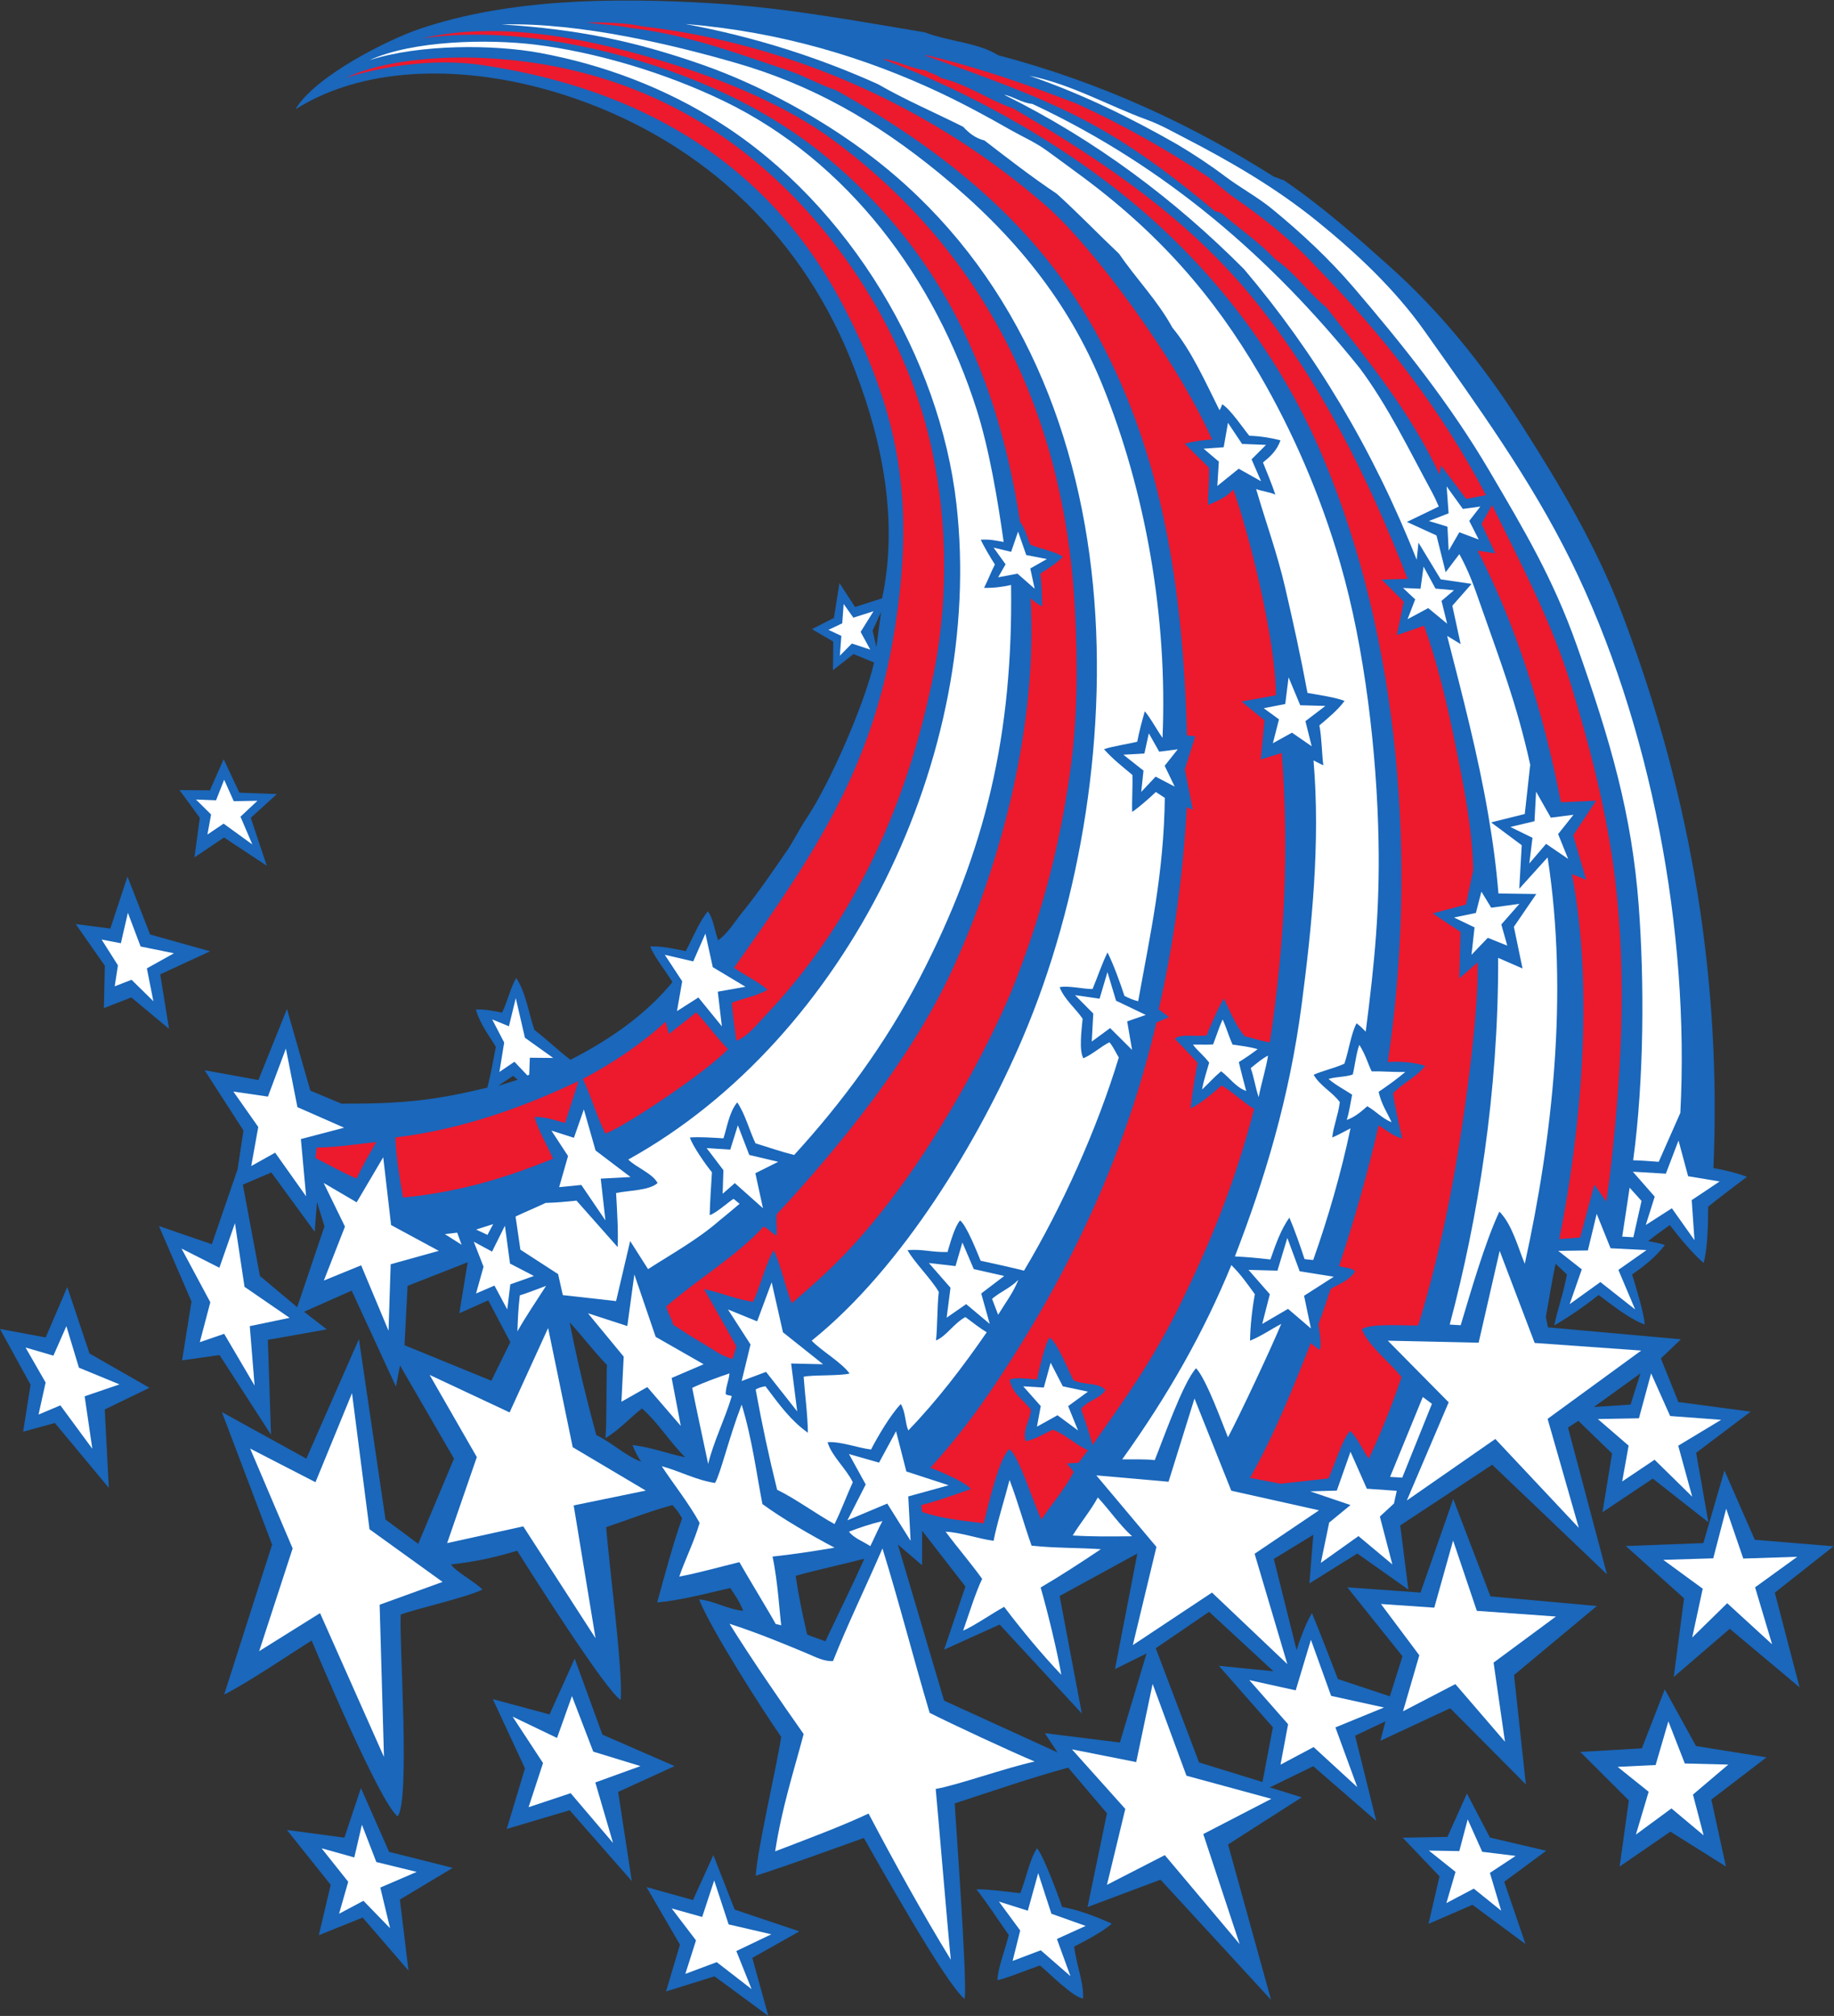 <?xml version="1.0" encoding="UTF-8" standalone="no"?>
<svg
   xmlns:dc="http://purl.org/dc/elements/1.1/"
   xmlns:cc="http://creativecommons.org/ns#"
   xmlns:rdf="http://www.w3.org/1999/02/22-rdf-syntax-ns#"
   xmlns:svg="http://www.w3.org/2000/svg"
   xmlns="http://www.w3.org/2000/svg"
   viewBox="0 0 770.96 847.413"
   height="847.413"
   width="770.96"
   xml:space="preserve"
   id="svg2"
   version="1.1"><rect x="0" y="0" width="770.96" height="847.413" fill="#333333" stroke="none"/><defs
     id="defs6" /><g
     transform="matrix(1.333,0,0,-1.333,0,847.413)"
     id="g10"><g
       transform="scale(0.1)"
       id="g12"><path
         id="path14"
         style="fill:#1a67bb;fill-opacity:1;fill-rule:evenodd;stroke:none"
         d="m 854.688,1832.81 -162.403,251.27 -118.039,-16.82 29.676,185.56 -102.656,238.02 166.785,-57.27 81.164,236.1 18.555,122.38 -122.481,190.15 169.606,-30.87 90.085,223.92 73.653,-257.29 98.277,-41.14 c 189.09,-0.85 294.91,10.12 459.88,50.78 9.39,33.81 19.07,86.98 26.9,128.25 -20.82,35.6 -49.34,70.22 -63.05,117.7 21.72,2.25 62.58,-5.25 82.79,-9.5 17.7,36.7 24.7,74.3 44.31,109.09 28.86,-40.41 41.62,-117.16 57.26,-163.3 35.98,-28.02 77.73,-66.96 113.89,-94.79 124.74,64.05 236.31,141.28 321.6,244.8 -13.2,24.48 -62.75,87.01 -69.6,112.79 38.5,0.77 66.88,-5.76 111.51,-14.83 19.89,36.11 43.81,95.65 69.91,125.55 16.81,-23.19 17.97,-47.14 32.18,-91.52 32.55,23.68 51.91,58.33 76.8,88.8 49.35,60.43 92.95,125.1 139.2,192 22.83,33.02 39.89,69.87 62.4,103.2 71.4,105.74 182.83,357.86 213.61,492.01 l -64.8,26.76 -64.81,-50.76 0.92,90.02 -67.19,39.33 69.22,35.45 17.45,109.79 49.21,-75.39 85.35,27.4 c 55.36,260.7 -7.1,529.56 -102.49,761.72 -164.41,400.11 -483.51,693.12 -903.93,826.92 -289.29,92.07 -612.84,98.36 -843.555,-46.41 60.438,103.17 289.665,219.32 394.215,254.37 274.28,91.95 597.66,99.77 928.8,79.2 231.77,-14.4 458.06,-57.47 662.41,-91.2 76.37,-29.66 167.04,-31.82 230.4,-72 330.99,-87.41 615.09,-221.69 871.19,-384 11.11,-1.69 17.69,-7.91 28.81,-9.61 122.05,-82.92 229.34,-178.15 335.99,-273.59 159.67,-142.88 295.29,-311.84 414.1,-497.9 121.26,-189.87 235.75,-381.6 317.07,-594.84 226.81,-594.75 313.18,-1180.11 288.56,-1749.52 24.56,-3.78 69.66,-13.88 105.64,-27.4 -21.25,-15.96 -107.54,-81.51 -122.17,-94.34 -0.37,-51.64 -1.23,-129.77 -14.4,-177.6 -33.86,29.89 -71.45,73.82 -106.71,119.67 -17.94,-12.46 -51.46,-36.8 -68.05,-50.62 18.08,-3.26 41.16,-7.41 52.56,-12.44 -29.68,-37.61 -60.62,-63.19 -103.4,-92.61 3.98,-12.45 40.29,-128.02 39.48,-157.97 -51.78,20.1 -99.91,59.93 -145.08,93.17 -42.33,-33.66 -91.59,-68.25 -139.84,-96 10.3,50.95 29.38,101.95 39.92,160.69 l -35.69,33.83 c -11.63,-52.09 -21.34,-119.2 -30.76,-167.33 l 6.58,-33.2 419.4,-37.74 -63.15,-60.31 55.21,-137.47 227.87,-30.35 -171.92,-129.81 38.64,-219.01 -175.42,137.64 -158.61,-106 30.32,185.2 -106.48,103.1 -32.5,-21.37 122.84,-462.68 -361.89,345.52 -290.06,-191.39 25.64,-202.34 -161,113.79 -151.09,-94.37 12.33,153.38 -124.49,-76.14 71.79,-287.38 c 11.1,36.39 32.29,91.57 48.54,116.41 19.87,-47.37 63.66,-160.32 81.7,-207.8 l 163.87,-54.44 39.82,126.21 -174,217.52 230.84,-16.56 103.19,295.19 117.38,-307.19 335.75,-30.32 -261.36,-217.74 37.29,-344.912 -238.66,240.188 -220.13,-102.649 16.02,61.399 -95.68,-45.371 66.63,-268.633 -198.74,172.422 -136.9,-66.789 100.65,-31.297 L 3872.7,540.645 4008.36,50.754 3659.77,429.629 3429.6,343.406 3490.89,639.055 3368.5,783.047 c -116.19,-31.699 -240.23,-74.484 -357.61,-112.805 2.54,-56.433 40.05,-555.945 31.17,-616.773 -61.42,48.426 -287.2,455.094 -317.85,507.722 -118.28,-42.336 -228.59,-82.675 -341.01,-119.148 5.75,88.16 65.28,339.324 80.28,437.906 -60,86.684 -220.66,337.561 -258.99,433.501 45.42,-3.46 87.71,-30.64 139.2,-36 -10.18,27.41 -25.62,49.57 -40.8,71.99 -77.11,-17.85 -160.05,-39.48 -230.4,-45.59 21.03,77.08 51.1,188.94 78.56,265.18 -11.06,19.35 -15.97,26.2 -30.56,42.02 -72.85,-19.96 -139.29,-46.32 -208.79,-69.6 6.61,-98.94 54.34,-460.44 45.6,-544.802 -46.8,28.312 -287.09,407.612 -326.41,470.402 -68.35,-20.6 -131.34,-34.99 -208.8,-43.2 17.44,-24.96 79.04,-56.77 99.02,-79.18 -46.6,-24.54 -223.27,-64.32 -257.42,-79.22 -5.36,-82.67 30.55,-585.438 -9.6,-636.009 -54.57,37.512 -263.488,535.449 -271.199,554.409 -61.036,-37.98 -204.598,-135.19 -276,-170.4 l 151.199,472.8 -158.379,418.01 266.383,-146.81 165.806,376.91 83.79,-568.91 103.2,-76.8 112.81,268.8 -170.18,293.88 -12.87,-66.72 -139.65,302.59 -150.113,-66.56 71.523,-55.61 -185.652,-32.98 9.93,-299.24 z m 763.392,1131.82 14.5,-12.34 -61.97,-19.58 47.47,31.92 z m 1160.56,1462.6 -15,-110.16 -11.93,51.7 26.93,58.46 z M 992.488,2472.7 l 7.203,93.55 23.559,-76.35 -85.961,-254.85 -117.598,98.4 -53.886,287.96 89.883,38.43 136.8,-187.14 z m 2851.252,-1368.62 170.35,-193.838 -32.72,-172.586 -200.08,61.746 -136.49,360.108 168.23,114.88 202.81,-187.43 -172.1,17.12 z m -1012.3,382.5 76.26,-65.13 0.33,108.54 136.46,-175.74 -67.19,-199.2 175.19,79.2 259.2,-280.805 -70.03,370.785 245.03,133.99 -70.46,-364.36 99.46,49.19 -84,-280.804 -236.83,29.442 40.03,-60.641 -357.59,163.203 -145.86,492.33 z m -110.95,-45.94 c 1.6,0 3.2,0 4.8,0 -39.42,-87.77 -81.74,-172.65 -122.4,-259.19 -18.64,7.76 -39.8,12.99 -57.6,21.6 -13.66,59.93 -26.91,120.29 -36,184.8 68.39,19.61 141.8,34.21 211.2,52.79 z m 2421.6,487.21 -115.76,-7.64 146.86,105.95 -31.1,-98.31 z m -3345.6,259.2 c 40.44,-43.57 76.32,-91.69 117.6,-134.41 -2.29,-35.78 -0.42,-196.57 -4.8,-230.39 40.98,23.71 76.39,62.8 115.2,93.6 53.62,-47.99 84.4,-102.13 136.05,-154.04 -59.78,12.51 -106.4,31.38 -165.83,38.5 6.59,-17.4 16.99,-38.85 27.38,-52.46 -47.32,16.77 -91.37,59.56 -141.6,84 -31.38,115.01 -60.04,232.75 -84,355.2 z m -321.6,189.6 -26.4,-160.8 91.2,40.8 69.6,-132 -59.79,-121.52 -273.81,111.92 9.6,187.2 189.6,74.4 v 0" /><path
         id="path16"
         style="fill:#ed192d;fill-opacity:1;fill-rule:evenodd;stroke:none"
         d="m 1849.29,6286.25 c 56.71,0.58 126.4,-0.7 175.2,-12 471.37,-54.78 922.11,-257.55 1277.47,-568.83 144.82,-126.84 410.01,-484.26 520.36,-734.16 -22.51,-0.95 -61.21,-6.01 -85.76,-13.42 24.19,-25.34 53.54,-52.39 75.93,-75.6 1.91,-43.31 -3.95,-88.45 -2.4,-117.6 36.67,16.06 55.45,23.85 79.42,48.69 49.78,-139.94 133.7,-472.88 134.18,-648.68 l -108.2,-19.65 72.21,-59.55 -11.88,-123.39 66.11,20.77 c 24.11,-308.77 8.8,-608.87 -37.44,-912.58 -28.79,4.01 -52.49,13.11 -79.2,19.19 -28.43,33.97 -44.48,74.94 -65.67,119.08 -14.67,-21.84 -49.57,-101.21 -54.33,-116.67 -38.72,-4.4 -81.97,6.42 -100.48,-10.71 17.49,-16.9 52.15,-53.29 71.69,-75.69 -9.51,-54.25 -17.36,-95.57 -21.61,-144 36.96,19.99 64.27,43.64 97.53,72.73 39.48,-23.72 63.65,-49.95 102.55,-74.26 -63.55,-244.22 -141.47,-427.41 -230.54,-610.68 -87.37,-179.77 -179.84,-308.45 -279.14,-448.6 -10.49,39.12 -22.89,76.31 -35.99,112.81 18.47,27.12 59.2,32 76.79,60 -20.31,25.36 -68.09,14.95 -100.8,31.2 -16.02,30.98 -49.52,115.71 -74.4,134.4 -14.22,-10.83 -36.09,-110.98 -40.8,-132 -32.1,2.64 -62.04,7.42 -86.4,0 8.35,-46.04 45.19,-63.61 67.2,-96 -2.96,-33.95 -26.16,-60.07 -16.8,-98.41 27.49,3.86 59.36,23.75 86.4,36.01 42.08,-16.33 70.07,-46.74 110.4,-64.8 l -29.46,-39.49 -37.15,-2.05 21.87,-26.77 c -29.84,-57.34 -67.24,-97.31 -101.66,-150.09 -20.03,35.81 -72.2,205.88 -101.88,221.78 -34.72,-32.27 -68.41,-189.04 -80.52,-233.78 -72.04,9.45 -133.73,14.8 -194.39,35.99 l -2.41,21.61 c 50.99,12.45 115.34,36.31 156.75,50.4 -18.43,23.18 -103.38,58.43 -127.95,67.2 77.49,85.61 142.7,170.74 206.4,266.4 131.08,196.84 242.64,397.79 332.58,608.47 72.21,169.12 130.5,344.54 173.82,529.12 l 39.71,17.22 -32.51,24.38 c 44.68,193.72 76.12,411.95 88.72,637.74 l 19.01,-8.83 -25.27,127.82 32.75,104.08 -26,3.05 c -13.21,471.01 -78.09,878.38 -276.61,1251.18 -170.72,320.6 -444.6,569.41 -830.19,783.36 -51.75,17.16 -98.55,44.92 -151.21,62.41 -152.34,50.59 -312.59,112.7 -499.2,134.39 -42.26,8.94 -91.76,10.65 -136.8,16.81 v 0" /><path
         id="path18"
         style="fill:#ffffff;fill-opacity:1;fill-rule:evenodd;stroke:none"
         d="m 3666.09,4030.25 c -18,25.29 -37.91,63.41 -55.95,83.77 -6.83,-24.35 -17.21,-60.5 -23.78,-95.77 -28.68,-7.32 -78.29,-14.33 -104.94,-23.67 29.32,-32.85 61.28,-57.18 89.64,-81.16 1.39,-37.99 -2.04,-84.33 -0.63,-116.62 19.34,12.95 53.12,42.24 74.61,62.83 l 28.25,-18.44 c -2.78,-237.46 -46.25,-431.64 -83.99,-641.34 -16.26,3.74 -29.94,10.06 -43.21,16.79 -14.37,43.24 -34.21,98.64 -53.45,137.01 -17.91,-36.13 -30.41,-75.3 -47.35,-115.41 -32.4,0.14 -75.93,11.55 -103.75,5.89 15.34,-39.08 50.64,-67 72.55,-99.48 -3.3,-36.73 -11.83,-99.96 2.41,-124.81 32.34,14.87 51.11,34.46 82.13,50.63 13.28,-15.87 19.98,-32.47 29.57,-48.09 -67.67,-223.63 -179.39,-472.63 -298.9,-672.13 -30.61,7.88 -108.62,25.4 -136.81,31.2 -10.67,25.53 -43.51,110.16 -64.79,127.2 -16.52,-19.01 -29.79,-66.09 -39.59,-99.72 -53.72,-0.89 -74.39,9.59 -126.02,6.12 17.63,-34.49 77.6,-94.37 98.4,-132 -5.35,-47.44 -3.95,-108.47 -8.72,-152.93 34.3,14.83 55.08,53.17 92.72,73.73 22.11,-16.29 43.3,-33.51 67.2,-48 -75.71,-109.88 -156.29,-214.91 -247.2,-309.6 -10.6,23.8 -8.14,57.71 -23.8,83.33 -32.8,-34.24 -73.29,-103.53 -93.8,-143.33 -42.23,5.04 -95.12,25.71 -137.01,23.13 11.78,-42.69 59.22,-84.08 79.41,-126.33 -19.78,-43.42 -36.54,-89.87 -57.59,-132 -55.32,30.28 -123.28,80.29 -180.97,108.2 -26.77,108.34 -47.31,204.3 -67.66,315.95 7.4,5.39 19.92,8.62 30.76,10.58 45.41,-60.21 78.71,-107.05 133.86,-146.73 -0.64,58.86 -9.34,119.36 -13.31,176.51 23.35,6.35 112.33,2.25 144.85,10.16 -24.06,34.34 -91.4,73.47 -119.54,103.72 143.67,115.44 276.47,274.58 390.85,446.36 110.87,166.49 204.71,344.72 273.87,506.72 184.04,431.09 275.32,975.53 217.5,1476.07 -59.64,516.43 -277.69,987.17 -694.05,1305.39 -152.8,116.79 -347.83,224.68 -536.17,290.26 -205.13,71.44 -384.83,110.62 -629.9,125.88 251.57,7.06 554.85,-68.24 737.9,-121.07 242.13,-69.89 441.64,-183.62 645.13,-350.41 234.26,-192.01 405.13,-403.02 511.86,-666.1 135.7,-334.46 205.94,-731.66 189.41,-1112.29 v 0" /><path
         id="path20"
         style="fill:#ed192d;fill-opacity:1;fill-rule:evenodd;stroke:none"
         d="m 2322.09,3075.05 c -6.28,44.84 -10.74,79.14 -14.4,120 36.87,14.33 77.76,20.71 112.8,40.79 -27.88,25.62 -71.72,45.09 -105.6,69.61 255.68,362.21 436.85,628.84 506.4,1065.6 62.67,393.62 20.64,667.51 -158.4,1015.2 -99.21,192.66 -229.08,345.96 -383.75,464.36 -211.96,162.25 -470.53,258.96 -760.64,301.61 -152.09,22.35 -320.68,-5.56 -427.89,-40.65 123.78,58.4 303.69,68.16 426.95,63 318.52,-13.3 595.77,-116.99 825.41,-294.76 277.6,-214.91 497.67,-547.75 583.67,-888.72 60.96,-241.71 66.51,-509.12 19.45,-749.64 -79.48,-406.21 -246.64,-787.21 -535.2,-1089.6 -26.57,-27.85 -51.59,-61.91 -88.8,-76.8 z m -540,-259.2 c -32.27,8.73 -60.59,19.46 -96,19.2 9.94,-41.53 36.4,-82.02 57.8,-131.8 -149.8,-60.62 -291.55,-104.4 -473,-122.61 -10.05,59.66 -22.38,129.5 -24,189.61 222.34,26.64 420.28,103.27 576.98,177.6 1.6,0 -38.58,-119.35 -41.78,-132 z m -595.2,-60 c -21.92,-37.29 -43.65,-74.76 -62.4,-115.21 -45.54,19.27 -86.48,43.14 -129.595,64.81 l 4.171,33.16 c 60.214,-0.33 139.794,12.41 187.824,17.24 z m 1008.65,409.21 c 37.23,-41.17 61.99,-76.17 100.15,-116.42 -55.67,-61.66 -312.7,-237.46 -386.4,-266.39 -29.24,58.46 -45.51,120.39 -71.35,172.35 98.07,52.34 182.29,108.7 260.95,180.45 4.16,-10.79 5.87,-25.98 11.56,-38.17 26.33,22.47 59.18,45.29 85.09,68.18 v 0" /><path
         id="path22"
         style="fill:#ffffff;fill-opacity:1;fill-rule:evenodd;stroke:none"
         d="m 3246.09,6118.25 c 132.84,-26.75 248.45,-94.19 372.01,-139.2 41.12,-14.99 76.8,-35.41 115.19,-55.21 151.74,-78.24 292.54,-160.89 420,-264 124.86,-100.99 246.55,-215.82 338.4,-345.59 172.29,-243.43 335.43,-469.25 461.09,-723.37 253.79,-513.25 376.36,-1172.11 346.26,-1743.15 l -68.15,-154.28 c -35.89,2.66 -58.62,4.33 -80.54,4.8 34.72,257.19 35.33,565.02 17.45,803.07 -21.56,287.32 -88.63,519.22 -195.42,820.73 -74.95,211.65 -165.92,363.48 -274.28,548.2 -124.17,211.56 -274.58,399.94 -429.6,580.8 -77.2,90.04 -165.22,172.2 -256.81,247.19 -46.42,38.02 -100.14,66.53 -148.8,103.21 -48.28,36.4 -98.98,69.71 -151.2,100.8 -144.74,82.46 -296.51,157.88 -465.6,216 v 0" /><path
         id="path24"
         style="fill:#ffffff;fill-opacity:1;fill-rule:evenodd;stroke:none"
         d="m 3872.49,5023.85 44.45,-66.59 75.55,-3.01 -45.6,-45.61 29.96,-69.1 -70.53,39.56 -67.43,-54.46 4.8,76.81 -48,40.8 63.33,4.56 13.47,77.04 v 0" /><path
         id="path26"
         style="fill:#ffffff;fill-opacity:1;fill-rule:evenodd;stroke:none"
         d="m 4562.06,4823.31 51.14,-71.01 55.22,7.54 -35.02,-45.28 29.88,-58.79 -61.19,22.91 -33.59,-58.04 -3.83,75.72 -58.58,17.88 62.17,24.21 -6.2,84.86 v 0" /><path
         id="path28"
         style="fill:#ed192d;fill-opacity:1;fill-rule:evenodd;stroke:none"
         d="m 4705.29,4764.64 c 89.79,-183.07 187.35,-366.12 249.47,-568.58 57.85,-188.54 113.11,-401.56 138.03,-606.99 38.91,-320.86 19.67,-637.32 -17.74,-954.35 l -9.78,-66.53 -37.39,53.44 -44.75,-166.88 -65.77,-4.91 c 66,328.99 111.21,778.45 39.94,1150.8 l 44.82,-17.86 -40.9,140.27 72.3,109.29 -110.93,-5.23 c -57.16,293.25 -143.75,562.28 -262.89,793.53 l 55.94,-8.51 -43.41,92.73 33.06,59.78 z m -19.2,31.21 -62.4,-12 -78.96,105.24 -5.03,-28.23 c -93.64,199.41 -225.7,359.98 -357.61,527.78 -57.33,46.67 -98.77,109.23 -160.8,151.2 -50.01,53.99 -112.51,95.49 -168,144.01 -5.69,3.9 -13.88,5.31 -21.6,7.2 -125.93,105.17 -259.7,207.98 -412.8,288 -153.41,80.18 -322.75,138.55 -496.8,201.59 -5.94,-0.3 -4.07,2.94 0,2.41 169.59,-40.01 324.04,-95.17 475.21,-153.6 144.32,-65.93 279.13,-142.44 405.59,-225.6 31.26,-20.55 58.09,-48.43 88.8,-69.6 91.63,-63.17 181.04,-133.94 256.81,-216.01 207.87,-212.12 393.41,-446.56 537.59,-722.39 v 0" /><path
         id="path30"
         style="fill:#ffffff;fill-opacity:1;fill-rule:evenodd;stroke:none"
         d="m 3210.57,4680.84 25.81,-74.04 64.91,-12.55 -52.2,-29.73 13.8,-63.88 -54.22,47.52 -60.97,-11.51 23.44,41.05 -37.85,52.55 55.36,-13.23 21.92,63.82 v 0" /><path
         id="path32"
         style="fill:#ffffff;fill-opacity:1;fill-rule:evenodd;stroke:none"
         d="m 4489.3,4570.45 37.63,-69.36 58.36,-5.25 -39.38,-33.49 17.78,-72.1 -59.67,49.31 -65.13,-34.92 24,62.41 -38.4,36 55.21,-2.41 9.6,69.81 v 0" /><path
         id="path34"
         style="fill:#ffffff;fill-opacity:1;fill-rule:evenodd;stroke:none"
         d="m 2660.49,4452.64 30.65,-43.26 63.5,20.25 -40.59,-65.24 30.44,-55.75 -58.09,19.14 -37.91,-38.34 4.8,62.41 -40.81,19.2 43.59,20.43 4.42,61.16 v 0" /><path
         id="path36"
         style="fill:#ffffff;fill-opacity:1;fill-rule:evenodd;stroke:none"
         d="m 4063.63,4221.35 36.73,-88.11 79.34,-2.19 -62.95,-48 19.75,-79.2 -62.2,42.89 -60.21,-33.3 19.31,75.28 -48.11,35.12 67.85,13.3 10.49,84.21 v 0" /><path
         id="path38"
         style="fill:#ffffff;fill-opacity:1;fill-rule:evenodd;stroke:none"
         d="m 3622.89,4044.65 32.72,-57.82 58.48,7.41 -41.23,-51.94 31.63,-65.66 -60.24,31.42 -45.36,-48.22 7.2,67.2 -63.46,50.19 66.29,3.71 13.97,63.71 v 0" /><path
         id="path40"
         style="fill:#1a67bb;fill-opacity:1;fill-rule:evenodd;stroke:none"
         d="m 754.895,3857.45 118.246,-4.36 -82.25,-74.85 50.398,-151.19 -134.84,89.13 -93.156,-62.74 16.797,124.8 -64.027,87.39 95.769,-0.77 43.535,98.29 49.528,-105.7 v 0" /><path
         id="path42"
         style="fill:#ffffff;fill-opacity:1;fill-rule:evenodd;stroke:none"
         d="m 706.895,3898.24 30.273,-67.56 74.73,1.29 -53.515,-50.16 37.308,-87.56 -90.539,65.59 -51.058,-34.39 11.613,63.25 -47.621,47.15 63.219,-2.41 25.59,64.8 v 0" /><path
         id="path44"
         style="fill:#ffffff;fill-opacity:1;fill-rule:evenodd;stroke:none"
         d="m 4844.16,3860.7 46.48,-82.02 71.45,9.17 -48.44,-60.99 31.64,-78.22 -69.6,47.47 -52.9,-61.87 10.04,80.94 -69.94,34.26 76.25,18.02 5.02,93.24 v 0" /><path
         id="path46"
         style="fill:#ffffff;fill-opacity:1;fill-rule:evenodd;stroke:none"
         d="m 4671.69,3545.45 31,-50.74 89,12.33 -57.16,-65.1 18.76,-66.89 -61.43,24.76 -51.37,-53.56 9.6,86.39 -64.8,31.21 69.07,14.4 17.33,67.2 v 0" /><path
         id="path48"
         style="fill:#1a67bb;fill-opacity:1;fill-rule:evenodd;stroke:none"
         d="m 473.441,3410.29 188.993,-53.03 -157.141,-72.64 27.793,-171.92 -118.992,99.14 -86.403,-33.6 2.836,133.53 -91.82,131.43 109.289,-14.27 53.992,163.91 71.453,-182.55 v 0" /><path
         id="path50"
         style="fill:#ffffff;fill-opacity:1;fill-rule:evenodd;stroke:none"
         d="m 403.301,3478.79 40.121,-106.36 105.062,-21.38 -85.304,-47.57 20.508,-103.63 -68.825,67.62 -53.133,-20.62 10.145,66.13 -51.383,81.27 60.66,-11.52 22.149,96.06 v 0" /><path
         id="path52"
         style="fill:#ffffff;fill-opacity:1;fill-rule:evenodd;stroke:none"
         d="m 2224.57,3413.22 23.25,-105.94 103.07,-61.83 -87.28,-15.49 12.88,-109.32 -74.09,91 -67.51,-43 16.47,94.07 -54.87,83.54 89.7,-20.83 38.38,87.8 v 0" /><path
         id="path54"
         style="fill:#ffffff;fill-opacity:1;fill-rule:evenodd;stroke:none"
         d="m 3492.42,3291.8 27.17,-90.33 93.7,-44.82 -58.69,-20.31 15.49,-90.09 -69.26,68.95 -57.94,-42.56 4.81,88.37 -57.61,58.03 77.45,-11.24 24.88,84 v 0" /><path
         id="path56"
         style="fill:#ffffff;fill-opacity:1;fill-rule:evenodd;stroke:none"
         d="m 1626.53,3209.65 28.9,-124.98 89.14,-63.74 -73.67,0.72 -1.98,-53.69 -5.8,-2.1 -40.85,43.17 -47.35,-32.24 15.06,92.76 -37.85,72.9 52.8,-21.59 21.6,88.79 v 0" /><path
         id="path58"
         style="fill:#ffffff;fill-opacity:1;fill-rule:evenodd;stroke:none"
         d="m 3855.69,3142.25 c 11.72,-25.05 20.5,-56.44 31.47,-79.26 26.52,-3.76 52.16,-6.41 78.93,-14.35 -18.68,-14.15 -40.45,-29.25 -59.4,-40.68 9.5,-39.23 13.86,-56.06 23.4,-91.31 -34.13,13.06 -50.02,39.93 -79.2,62.39 -21.37,-17.84 -39.82,-38.57 -60,-57.59 4.93,30.24 16.86,64.47 22.36,84.74 -18.29,24.11 -36.18,36.33 -51.16,56.86 20.32,0.61 44.47,-0.85 63.39,0.56 9.57,23.61 18.31,52.93 30.21,78.64 v 0" /><path
         id="path60"
         style="fill:#ffffff;fill-opacity:1;fill-rule:evenodd;stroke:none"
         d="m 4286.82,3062.17 c 20.54,-32.36 27.48,-61.48 38.94,-83.56 32.89,0.8 66.62,-2.47 105.93,-1.96 -26.53,-22.26 -54.83,-42.78 -83.99,-62.4 7.79,-37.8 26.44,-64.75 40.8,-96 -30.34,12.07 -49.61,35.19 -76.81,50.4 -19.06,-16.94 -38.23,-33.76 -64.8,-43.2 7.34,20.66 12.06,54.74 17.13,79.61 -17.43,12.12 -49.38,28.34 -74.39,49.54 22.75,7.49 53.6,5.86 76.46,14.2 6.44,26.37 11.27,70.02 20.73,93.37 v 0" /><path
         id="path62"
         style="fill:#ffffff;fill-opacity:1;fill-rule:evenodd;stroke:none"
         d="m 901.605,3050.5 36.333,-184.67 147.272,-64.81 -136.358,-35.81 16.468,-180.62 -97.629,137.66 -75.382,-42.14 22.14,123.17 -78.551,111.74 109.004,-15.93 56.703,151.41 v 0" /><path
         id="path64"
         style="fill:#ffffff;fill-opacity:1;fill-rule:evenodd;stroke:none"
         d="m 3998.82,3028.47 c -4.76,-35.12 -22.71,-92.97 -29.46,-131.24 -11.66,34.47 -13.75,59.9 -25.2,91.65 17.06,13.7 35.6,29.85 54.66,39.59 v 0" /><path
         id="path66"
         style="fill:#ffffff;fill-opacity:1;fill-rule:evenodd;stroke:none"
         d="m 1841.21,2858.71 37.01,-129.6 110.26,-83.66 -94.03,-5.03 14.84,-131.77 -76.02,111.81 -69.94,-6.89 28.03,98.09 -52.47,80.19 71.02,-22.69 31.3,89.55 v 0" /><path
         id="path68"
         style="fill:#ffffff;fill-opacity:1;fill-rule:evenodd;stroke:none"
         d="m 2326.89,2808.65 36,-93.6 91.2,-21.6 -72,-36 24,-110.4 -88.79,79.2 -38.41,-33.61 2.4,74.41 -52.8,69.6 74.4,-4.8 24,76.8 v 0" /><path
         id="path70"
         style="fill:#ffffff;fill-opacity:1;fill-rule:evenodd;stroke:none"
         d="m 5293.29,2760.64 30.34,-112.67 99.37,-16.49 -88.03,-58.78 8.72,-126.45 -71.35,100.69 -82.25,-52.69 28.15,89.34 -68.94,78.66 104.07,-6.23 39.92,104.62 v 0" /><path
         id="path72"
         style="fill:#ffffff;fill-opacity:1;fill-rule:evenodd;stroke:none"
         d="m 1208.49,2707.85 24.88,-213.91 150.32,-81.3 -151.64,-42.22 -6.76,-209.78 -86.4,206.41 -117.6,-48 66.56,170.11 -67.08,137.53 103.95,-60.97 83.77,142.13 v 0" /><path
         id="path74"
         style="fill:#ffffff;fill-opacity:1;fill-rule:evenodd;stroke:none"
         d="m 5139.12,2611.89 37.55,-41.8 -25.75,-114.57 -35.13,2.06 c 7.35,50.48 14.96,95.53 23.33,154.31 v 0" /><path
         id="path76"
         style="fill:#ffffff;fill-opacity:1;fill-rule:evenodd;stroke:none"
         d="m 5035.29,2529.38 43.75,-108.56 113.45,-5.77 -88.8,-62.41 52.81,-124.79 -109.63,86.4 -96.78,-69.6 38.17,109.65 -74.17,58.34 93.37,1.32 27.83,115.42 v 0" /><path
         id="path78"
         style="fill:#ffffff;fill-opacity:1;fill-rule:evenodd;stroke:none"
         d="m 1555.18,2496.98 -17.88,-33.93 -36.01,16.79 53.89,17.14 v 0" /><path
         id="path80"
         style="fill:#ffffff;fill-opacity:1;fill-rule:evenodd;stroke:none"
         d="m 1592.26,2491.85 16.15,-119.33 75.28,-39.07 -74.4,-26.4 -9.6,-79.2 -40.36,75.28 -58.04,-24.88 23.57,84.44 -30.77,78.76 57.61,-31.2 40.56,81.6 v 0" /><path
         id="path82"
         style="fill:#ffffff;fill-opacity:1;fill-rule:evenodd;stroke:none"
         d="m 740.93,2499.9 30.218,-200.7 142.137,-97.75 -125.57,-26.2 15.176,-187.4 -96,163.2 -76.801,-26.4 33.164,125.88 -90.766,169.31 119.36,-60.43 49.082,140.49 v 0" /><path
         id="path84"
         style="fill:#ffffff;fill-opacity:1;fill-rule:evenodd;stroke:none"
         d="m 1441.83,2470.03 13.86,-38.18 -52.8,33.6 38.94,4.58 v 0" /><path
         id="path86"
         style="fill:#ffffff;fill-opacity:1;fill-rule:evenodd;stroke:none"
         d="m 4059.7,2453.45 38.93,-105.27 107.46,-17.13 -93.6,-60 21.6,-103.2 -72.23,61.85 -81.37,-47.45 24,93.6 -67.19,76.79 91.2,-2.39 31.2,103.2 v 0" /><path
         id="path88"
         style="fill:#ffffff;fill-opacity:1;fill-rule:evenodd;stroke:none"
         d="m 3034.99,2439.05 35.9,-84 96,-21.6 -72.54,-55.2 26.94,-96 -74.4,62.4 -61.52,-42.66 12.1,94.25 -68.17,78.01 83.99,-9.6 21.7,74.4 v 0" /><path
         id="path90"
         style="fill:#ffffff;fill-opacity:1;fill-rule:evenodd;stroke:none"
         d="m 4729.3,2412.64 110.4,-290.39 335.99,-24 -295.2,-215.33 98.4,-343.87 -263.35,280.38 -279.04,-193.98 132,309.6 -192,194.39 286.45,-6.42 66.35,289.62 v 0" /><path
         id="path92"
         style="fill:#ffffff;fill-opacity:1;fill-rule:evenodd;stroke:none"
         d="m 3957.27,2275.95 c -8.42,-45.5 -14.39,-100.21 -15.18,-146.51 35.85,14.56 65.27,35.54 98.4,52.81 -34.15,-81.98 -130.24,-286.28 -168,-357.6 -15.52,37.31 -67.05,181.96 -100.49,217.85 -41.47,-44.44 -106.08,-230.77 -130.55,-289.86 -26.99,3.63 -65.02,2.11 -102.56,2.41 145.14,202.58 257.52,401.23 344.29,612.77 32.17,-32.62 46.72,-54.43 74.09,-91.87 v 0" /><path
         id="path94"
         style="fill:#ffffff;fill-opacity:1;fill-rule:evenodd;stroke:none"
         d="m 2000.49,2338.25 67.2,-196.8 151.2,-86.4 -100.8,-43.2 28.8,-151.21 -105.6,122.41 -81.6,-46.25 7.2,142.25 -112.8,136.8 124.15,-40.36 22.25,162.76 v 0" /><path
         id="path96"
         style="fill:#ffffff;fill-opacity:1;fill-rule:evenodd;stroke:none"
         d="m 1722.09,2302.25 c -33.99,-53.21 -62.93,-94.8 -90.45,-143.7 1.64,42.42 2.29,66.21 7.66,113.71 23.2,7.19 60.67,21.7 82.79,29.99 v 0" /><path
         id="path98"
         style="fill:#ffffff;fill-opacity:1;fill-rule:evenodd;stroke:none"
         d="m 2433.45,2313.57 35.69,-157.72 126.55,-100.8 -100.8,2.4 19.2,-151.2 -98.4,124.8 -76.8,-28.8 27.92,115.17 -71.22,110.43 92.08,-37.53 45.78,123.25 v 0" /><path
         id="path100"
         style="fill:#1a67bb;fill-opacity:1;fill-rule:evenodd;stroke:none"
         d="M 212.152,2298.48 282.297,2088.96 471.332,1980.77 330.305,1912.49 343.18,1665.25 173.008,1869.81 72.981,1842.4 96.312,1990.47 0,2166.32 l 144.102,-26.73 68.05,158.89 v 0" /><path
         id="path102"
         style="fill:#ffffff;fill-opacity:1;fill-rule:evenodd;stroke:none"
         d="m 209.316,2175.14 39.614,-130.91 127.847,-52.67 -109.839,-37.53 24.21,-165.44 -100.8,136.86 -68.828,-29.03 22.347,101.03 -63.375,110.4 87.922,-25.66 40.902,92.95 v 0" /><path
         id="path104"
         style="fill:#ffffff;fill-opacity:1;fill-rule:evenodd;stroke:none"
         d="m 1728.52,2169.26 77.57,-375.81 230.4,-136.8 -227.33,-46.71 68.93,-418.89 -228,352.8 -240,-52.8 93.6,271.2 -148.8,259.2 252.18,-118.26 121.45,266.07 v 0" /><path
         id="path106"
         style="fill:#ffffff;fill-opacity:1;fill-rule:evenodd;stroke:none"
         d="m 3313.29,2059.84 38.4,-74.39 79.2,-16.8 -62.39,-45.6 31.2,-76.8 -64.81,48 -64.8,-36 12,64.8 -55.2,62.4 64.91,-3.83 21.49,78.22 v 0" /><path
         id="path108"
         style="fill:#ffffff;fill-opacity:1;fill-rule:evenodd;stroke:none"
         d="m 2300.49,2026.25 c -2.08,-23.52 -11.36,-39.84 -12,-64.8 3.47,-5.32 14.29,-3.31 19.2,-7.2 -21.77,-72.89 -57.69,-143.56 -74.4,-213.61 -9.54,43.79 -45.41,212.87 -50.4,240 36.96,17.46 77.05,31.76 117.6,45.61 v 0" /><path
         id="path110"
         style="fill:#ffffff;fill-opacity:1;fill-rule:evenodd;stroke:none"
         d="m 1110.09,1963.85 55.2,-429.16 230.4,-166.04 -198.45,-71.9 13.65,-480.102 -201.6,453.592 -191.993,-120 105.594,324.01 -133.961,314.85 205.965,-106.05 115.195,280.8 v 0" /><path
         id="path112"
         style="fill:#ffffff;fill-opacity:1;fill-rule:evenodd;stroke:none"
         d="m 4486.89,1951.85 28.8,-21.6 -93.6,-232.8 -38.4,2.39 103.2,252.01 v 0" /><path
         id="path114"
         style="fill:#ffffff;fill-opacity:1;fill-rule:evenodd;stroke:none"
         d="m 3766.89,1947.05 116.08,-290.82 276.67,-61.75 -203.14,-137.03 103.2,-348.01 -237.61,225.61 -249.6,-165.61 74.4,309.61 -189.59,225.6 227.76,-20.06 81.83,262.46 v 0" /><path
         id="path116"
         style="fill:#ffffff;fill-opacity:1;fill-rule:evenodd;stroke:none"
         d="m 2825.76,1843.85 32.51,-126.97 133.42,-43.43 -127.41,-35.23 7.41,-139.97 -73.65,117.49 -125.55,-52.69 57.6,112.9 -52.79,95.9 94.8,-27.05 53.66,99.05 v 0" /><path
         id="path118"
         style="fill:#ffffff;fill-opacity:1;fill-rule:evenodd;stroke:none"
         d="m 4258.89,1779.05 51.61,-116.52 94.26,-6.53 -8.75,-40.07 -44.55,-41.14 39.43,-150.94 -106.91,89.33 -118.69,-84.53 26.4,127.2 67.2,55.2 -127.2,43.2 84,2.4 43.2,122.4 v 0" /><path
         id="path120"
         style="fill:#ffffff;fill-opacity:1;fill-rule:evenodd;stroke:none"
         d="m 3183.69,1690.24 c 27.15,-71.19 45.35,-139.74 69.5,-207.27 73.99,-7.95 145.54,-6.18 218.5,-11.12 -65.24,-43.56 -123.82,-82.03 -189.93,-120.78 22.39,-77.8 52.43,-201.68 65.13,-275.22 -61.29,64.31 -126.15,142.7 -180.21,214.24 -40.45,-22.25 -95.22,-60.61 -129.38,-75.04 16.95,47.78 38.72,119.34 60,163.2 -36.8,51.2 -77.74,98.27 -115.21,148.8 48.16,-2.25 99.96,-21.64 151.2,-28.8 11.29,58.04 36.34,136.76 50.4,191.99 v 0" /><path
         id="path122"
         style="fill:#1a67bb;fill-opacity:1;fill-rule:evenodd;stroke:none"
         d="m 5438.16,1720.08 95.78,-218.56 248.29,-20.5 -185.25,-146.21 78.1,-298.61 -220.14,184.65 -176.7,-151.96 32.52,248.06 -183.69,164.91 244.54,9.19 66.55,229.03 v 0" /><path
         id="path124"
         style="fill:#ffffff;fill-opacity:1;fill-rule:evenodd;stroke:none"
         d="m 3462.09,1635.05 c 38.71,-42.02 67.83,-85.77 108,-122.41 -68.59,-0.62 -117.78,-1.59 -187.2,2.41 24.33,40.38 56,77.36 79.2,120 v 0" /><path
         id="path126"
         style="fill:#ffffff;fill-opacity:1;fill-rule:evenodd;stroke:none"
         d="m 5443.63,1599.48 53.9,-157.09 170.17,5.46 -132.9,-96.22 53.7,-179.78 -141.61,129.6 -110.39,-108 33.16,153.84 -124.37,90.96 157.52,4.8 40.82,156.43 v 0" /><path
         id="path128"
         style="fill:#ffffff;fill-opacity:1;fill-rule:evenodd;stroke:none"
         d="m 2782.89,1560.64 c -13.87,-25.33 -25.16,-53.24 -38.4,-79.19 -22.44,15.15 -50.76,24.44 -67.19,45.6 33.36,13.03 68.37,24.41 105.59,33.59 v 0" /><path
         id="path130"
         style="fill:#ffffff;fill-opacity:1;fill-rule:evenodd;stroke:none"
         d="m 4582.45,1499.15 74.85,-221.7 249.39,-17.89 -196.6,-145.31 36,-249.602 -156.55,181.832 -165.05,-85.835 51.38,176.715 -120.98,161.69 168.21,-11.57 59.35,211.67 v 0" /><path
         id="path132"
         style="fill:#ffffff;fill-opacity:1;fill-rule:evenodd;stroke:none"
         d="m 2782.89,1474.25 c 51.63,-166.06 97.84,-347.2 148.8,-518.398 62.45,-32.051 258.73,-123.379 331.2,-153.606 -91,-19.707 -245.62,-75.226 -312.1,-86.394 5.1,-50.547 40.09,-469.297 47.67,-538.481 -89.01,145.317 -177.21,304.77 -259.41,460.82 -82.9,-39.312 -201.44,-83.464 -294.56,-119.136 22.04,140.359 55.7,241.629 89.89,369.84 -74.73,106.078 -164.38,236.475 -233.89,347.755 85.53,-27.53 164.6,-60.08 244.8,-93.6 25.3,-10.58 52,-25.55 81.6,-24 48.57,121.83 104.63,236.16 156,355.2 v 0" /><path
         id="path134"
         style="fill:#ffffff;fill-opacity:1;fill-rule:evenodd;stroke:none"
         d="m 4134.09,1186.25 63.69,-176.93 166.71,-36.675 -153.16,-62.735 68.94,-188.472 -137.66,126.414 -104.42,-55.442 23.9,127.434 -122.39,139.206 146.41,-32.36 47.98,159.56 v 0" /><path
         id="path136"
         style="fill:#1a67bb;fill-opacity:1;fill-rule:evenodd;stroke:none"
         d="m 1812.41,1126.88 87.28,-239.778 227.75,-99.25 -178.01,-81.368 42.98,-281.218 -195.92,223.386 -198.42,-58.894 57.49,190.887 -101.47,218.41 178.91,-48.235 79.41,176.06 v 0" /><path
         id="path138"
         style="fill:#ffffff;fill-opacity:1;fill-rule:evenodd;stroke:none"
         d="m 4009.3,684.648 -214.7,-111.074 114.75,-347.031 -236.06,280.508 -182.4,-93.606 57.81,239.348 -168.21,187.852 202.66,-40.125 51.74,246.53 106.71,-289.53 267.7,-72.872 v 0" /><path
         id="path140"
         style="fill:#ffffff;fill-opacity:1;fill-rule:evenodd;stroke:none"
         d="m 1803.69,1008.65 67.2,-175.205 148.8,-45.593 -142.31,-51.582 55.91,-190.821 -133.75,157.051 -132.65,-44.246 45.6,139.195 -96,146.399 140.13,-67.254 47.07,132.056 v 0" /><path
         id="path142"
         style="fill:#1a67bb;fill-opacity:1;fill-rule:evenodd;stroke:none"
         d="m 5348.5,851.105 222.27,-35.644 -173.86,-133.215 45.82,-210.969 -174.98,109.883 -160.07,-110.008 28.96,208.489 -153.13,152.91 194.26,11.265 72.22,186.064 98.51,-178.775 v 0" /><path
         id="path144"
         style="fill:#ffffff;fill-opacity:1;fill-rule:evenodd;stroke:none"
         d="m 5261.32,929.016 51.84,-132.891 137.22,-3.48 -111.49,-94.579 33.6,-128.625 -101.47,84.895 -112.13,-82.488 40.25,135.047 -97.85,78.554 119.87,5.774 40.16,137.793 v 0" /><path
         id="path146"
         style="fill:#1a67bb;fill-opacity:1;fill-rule:evenodd;stroke:none"
         d="m 1227.04,517.395 200.7,-50.481 -166.68,-99.949 27.15,-224.106 -144.52,167.383 -138.32,-55.664 37.52,158.867 -138.089,173.008 181.289,-24.207 52.13,156.543 88.82,-201.394 v 0" /><path
         id="path148"
         style="fill:#1a67bb;fill-opacity:1;fill-rule:evenodd;stroke:none"
         d="m 4698.63,562.449 177.58,-41.551 -132.52,-97.851 67.07,-196.348 -167.33,123.699 -138.53,-60 34.69,149.79 -116.05,121.929 141.03,2.426 61.52,136.902 72.54,-138.996 v 0" /><path
         id="path150"
         style="fill:#ffffff;fill-opacity:1;fill-rule:evenodd;stroke:none"
         d="m 4628.5,619.844 45.8,-102.215 105.4,-12.981 -81.18,-53.574 35.57,-119.226 -86.39,69.597 -86.41,-45.593 28.8,98.394 -84,67.199 95.9,-1.621 26.51,100.02 v 0" /><path
         id="path152"
         style="fill:#ffffff;fill-opacity:1;fill-rule:evenodd;stroke:none"
         d="m 1141.29,603.047 45.5,-117.727 127.3,-31.074 -114.76,-49.441 30.76,-128.157 -84,86.399 -76.8,-40.801 28.8,100.801 -84,105.605 103.2,-28.808 24,103.203 v 0" /><path
         id="path154"
         style="fill:#1a67bb;fill-opacity:1;fill-rule:evenodd;stroke:none"
         d="m 3270.09,528.652 c 19.17,-18.332 72.34,-162.507 79.21,-184.804 53.81,-9.383 112.9,-33.118 156.53,-52.664 -21.69,-21.996 -88.99,-57.914 -118.13,-72.129 6.06,-57.285 30.64,-112.895 27.7,-164.297 -33.25,5.41 -106.88,80.691 -135.7,104.297 -16.2,-4.367 -126.45,-48.821 -134.41,-45.61 3.23,42.993 22.8,90.364 36,141.606 -31.11,44.082 -68.93,102.051 -101.89,144.304 37.46,0.547 104.34,-8.496 137.9,-12.304 18.13,42.734 28,102.566 52.79,141.601 v 0" /><path
         id="path156"
         style="fill:#1a67bb;fill-opacity:1;fill-rule:evenodd;stroke:none"
         d="M 2316.86,335.32 2520.83,266.602 2372.49,183.047 2422.99,0 2253.27,124.91 2100.41,77.234 l 43.87,147.493 -105.39,181.523 146.4,-40.801 64.36,141.699 67.21,-171.828 v 0" /><path
         id="path158"
         style="fill:#ffffff;fill-opacity:1;fill-rule:evenodd;stroke:none"
         d="m 3274.02,450.422 41.67,-128.176 108,-38.398 -90.66,-41.133 42.66,-117.266 -93.6,81.602 -88.8,-33.606 24.01,95.996 -67.21,91.204 91.2,-28.797 32.73,118.574 v 0" /><path
         id="path160"
         style="fill:#ffffff;fill-opacity:1;fill-rule:evenodd;stroke:none"
         d="m 2252.26,427.297 45.5,-138.645 134.72,-31.203 -110.39,-52.801 48,-120 -109.84,84.981 -98.96,-36.984 33.6,105.609 -76.8,100.801 96.31,-26.946 37.86,115.188 v 0" /><path
         id="path162"
         style="fill:#ffffff;fill-opacity:1;fill-rule:evenodd;stroke:none"
         d="m 3165.14,4648.16 c -29.43,5.02 -41.8,8.64 -72.16,7.13 6.37,-15.68 32.44,-59.94 44.51,-78.22 -12.06,-23.09 -21.47,-48.83 -34.21,-73.69 27.81,-0.8 60.99,3.16 85.22,9.26 6.49,-470.3 -79.32,-836.96 -288.16,-1239.57 -107.43,-207.11 -245.52,-393.68 -395.85,-558.02 -44.34,11 -79.76,23.87 -121.96,36.64 -19.78,41.82 -33.19,93.95 -57.6,129.16 -25.21,-29.98 -32.33,-80.03 -43.43,-113.34 -36.61,2.07 -69.79,4.89 -105.81,2.74 7.15,-24.78 51.2,-88.09 69.49,-109.72 -2.64,-41.27 -6.3,-97.87 -7.09,-135.08 18.46,4.01 72.01,51.94 75.6,51.01 l 18.67,-15.37 c -11.27,-9.54 -51.3,-43.41 -63.07,-52.44 -67.25,-59.15 -148.68,-104.12 -225.6,-153.6 l -56.39,88.56 -44.41,-189.36 -168,18.86 -14.84,66.2 -118.92,77.05 -15.27,104.62 c 32.16,15.07 68.9,30.47 94.89,42.87 36.48,1.04 58.17,3.23 97.34,7.2 l 129.6,-146.4 c 2.55,44.33 -1.58,116.16 -4.8,170.4 40.97,8.62 105.34,7.59 130.89,31.64 -17.39,31.23 -67.84,49 -92.49,73.95 688.55,380.97 1125.26,1274.84 1034.86,2067.41 -26.35,231.09 -110.34,464.06 -236.44,671.37 -130.1,213.88 -305.02,400.44 -507.7,529.4 -171.05,108.84 -363.83,183.42 -569.03,221.45 -145.14,26.89 -378.48,28.36 -537.57,-22.78 137.13,62.6 373.11,67.06 521.98,48.99 181.57,-22.04 402.47,-84.94 594.41,-177.55 393.63,-189.93 667.82,-562.19 798.45,-974.32 39.55,-124.77 66.34,-284.67 84.89,-416.45 v 0" /><path
         id="path164"
         style="fill:#ed192d;fill-opacity:1;fill-rule:evenodd;stroke:none"
         d="m 1330.92,6236 c 260.79,60.64 555.54,-8.83 777.19,-77.18 182.73,-56.36 375.58,-136.8 521.01,-244.52 457.63,-338.97 726.02,-837.49 760.5,-1473.88 9.42,-173.83 9.01,-348.9 -15.15,-519.05 -33.68,-237.27 -86.5,-435.92 -171.43,-656.24 -66.26,-171.92 -219.79,-458.69 -375.44,-667.26 -124.96,-167.44 -212.52,-249.43 -330.78,-350.3 -19.21,47.19 -34.88,122.43 -56.71,166.99 -20.96,-30.17 -45.72,-122.59 -65.22,-162.71 -53.05,7.74 -100.47,28.97 -154.79,40.36 20.46,-35.64 79.53,-139.54 102.1,-180.85 l -12.11,-39.51 c -34.18,8.26 -64.05,31.96 -96,50.4 -31.28,18.05 -62.21,38.25 -91.2,57.59 -5.21,21.2 -16.88,35.93 -21.6,57.61 99.56,86.84 217.5,155.3 307.2,251.99 15.33,-7.87 25.28,-21.11 40.8,-28.8 1.24,23.8 -2.18,47.93 0,67.21 201.21,216.64 424.1,491.96 551.12,765.59 161.79,348.51 272.14,788.15 249.43,1177 9.45,-7.74 23.88,-20.52 37.05,-24.99 -1.32,37.12 -1.28,62.95 -6.11,102.77 26.17,17.8 50.29,31.32 70.91,53.23 -23.75,17.03 -69.76,24.15 -103.19,38.39 -8.08,23.07 -16.24,50.48 -31.64,72.13 -39.96,259.06 -110.54,480.68 -215.54,673.24 -98.64,180.88 -227.65,336.12 -390.15,472.63 -150.86,126.74 -331.04,216.97 -505.52,278.35 -221.56,77.93 -518.68,138.08 -774.73,99.81 v 0" /><path
         id="path166"
         style="fill:#ffffff;fill-opacity:1;fill-rule:evenodd;stroke:none"
         d="m 3166.89,6058.25 c 25.67,-3.94 54.45,-25.55 88.8,-28.8 423.45,-198.14 754.95,-488.26 1032.01,-832.8 88.35,-118.04 155.27,-257.08 227.99,-391.2 7.74,-14.27 13.14,-25.78 21.61,-45.61 l -100.48,-48.54 93.27,-42.66 28.91,-115.94 43.2,57.16 c 29.73,-54.39 45.18,-98.15 66,-157.86 60.69,-174.02 115.05,-312.82 157.43,-506.44 l -17.13,-155.31 -106.27,-26.41 96.66,-71.99 -7.74,-137.22 89.34,98.81 c 66.83,-430.99 14.76,-887.3 -71.99,-1281.59 -21.05,50.04 -39.32,123.47 -80.08,164.6 -45.51,-96.65 -91.46,-256.96 -122.03,-358.34 l -34.62,2.1 c 88.31,331.24 154.18,730.58 152.72,1156.43 l 76.9,-33.59 -27.27,131.45 70.68,103.41 -119.33,1.73 c -7.34,87.32 -17.01,159.65 -32.29,248.92 -32.47,189.6 -81.8,377.18 -129.49,563.29 l 42.53,-25.73 -26.16,120.85 60.63,68.95 -97.3,14.3 -70.13,115.7 -5.56,-54.07 c -138.17,349.05 -321.16,653.24 -544.81,916.8 -217.24,217.95 -464.98,405.43 -756,549.6 v 0" /><path
         id="path168"
         style="fill:#ffffff;fill-opacity:1;fill-rule:evenodd;stroke:none"
         d="m 3211.41,2321.13 c -16.18,-40.97 -39.84,-70.76 -63.71,-110.08 l -19.2,50.4 c 30.38,25 53.81,31.43 82.91,59.68 v 0" /><path
         id="path170"
         style="fill:#ffffff;fill-opacity:1;fill-rule:evenodd;stroke:none"
         d="m 2436.19,1448.61 c 16.86,-77.22 23.01,-186.12 27.5,-216.76 l -17.47,4.07 c -16.67,31.24 -92.46,155.62 -114.52,195.13 -67.06,-16.53 -129.91,-34.31 -189.61,-45.6 20.88,59.92 45.74,107.02 64.26,169.31 -35.05,63.35 -80.29,119.46 -119.46,178.69 58.11,-15.49 104.52,-42.68 168,-52.81 17.85,30.7 43.8,143.04 84,247.21 33.1,-107.41 48.22,-226 65.47,-313.66 65.14,-47.67 153.6,-98.47 227.34,-137.54 -69.76,-11.85 -133.52,-21.41 -195.51,-28.04 v 0" /><path
         id="path172"
         style="fill:#ffffff;fill-opacity:1;fill-rule:evenodd;stroke:none"
         d="m 2161.29,6281.46 c 300.78,-24.2 568.83,-106.38 801.6,-216.01 77.57,-36.53 150.58,-76.23 223.2,-117.6 37.91,-21.6 76.29,-38.19 110.41,-62.4 33.27,-23.61 65.17,-47.83 98.39,-72 256.61,-186.68 432.54,-389.17 576.63,-636.24 102.75,-176.2 192.09,-378.95 255.29,-597.25 77.42,-267.5 115.42,-598.75 120.5,-875.8 3.89,-211.53 -11.58,-376.57 -40.42,-600.31 -8.73,8.97 -19.19,19.41 -28.9,26.4 -17.38,-32.57 -24.03,-84.66 -38.29,-127.2 -22.49,-11.41 -71.2,-23.25 -97.09,-35.02 19.21,-34.64 60.52,-55.6 82.58,-86.51 -5.21,-41.27 -19.96,-74.75 -23.9,-111.27 17.19,6.61 36.32,18.09 57.6,28.8 -28.98,-139.03 -71.45,-285.35 -117.6,-415.2 -14.32,0.92 -20.33,1.89 -27.38,2.94 -13.98,42.82 -30.77,90.69 -47.67,130.59 -27.5,-37.74 -44.51,-87.93 -59.89,-131.9 -37.98,4.43 -78.06,8.19 -112.05,9.49 94.02,243.72 172.11,499.27 210.99,797.67 31.53,241.93 58.99,507.95 36.98,766.58 l 30.87,-15.68 c -4.72,38.42 -5.39,92.87 -12.45,126.09 26.04,21.96 59.4,49.35 79.41,77.34 -29.53,11.12 -74.1,17.52 -116.82,25.08 -22.5,120.77 -45.87,225.64 -70.79,333.4 -24.95,107.9 -61.66,207.34 -91.2,309.6 18.4,-7.28 40.77,-8.66 60.65,-17.72 -10.16,30.44 -28.31,75.19 -39.05,101.48 20.8,16.89 43.48,36.1 55.21,69.84 -29.04,7.74 -65.11,13.38 -98.4,14.4 -17.59,21.12 -59.16,83.43 -85.38,99.34 -1.98,-5.52 -4.6,-12.97 -8.55,-18.73 -44.66,88.96 -87.96,187.11 -148.47,260.19 -47.25,86.35 -113.83,153.38 -168,232.8 -66.19,62.62 -129.17,128.43 -196.81,189.6 -79.8,53.18 -156.6,113.23 -228,168 -29.52,7.27 -49.38,24.21 -67.19,43.19 -89.59,44.83 -183.6,85.22 -268.8,134.41 -183.23,82.38 -383.24,147.96 -607.21,189.61 v 0" /><path
         id="path174"
         style="fill:#ed192d;fill-opacity:1;fill-rule:evenodd;stroke:none"
         d="m 2782.89,6171.05 c 44.31,-3.09 83.81,-28.98 136.81,-36 14.38,-9.61 35.03,-12.96 48,-24 86.79,-21.2 147.7,-68.3 227.99,-96 290.01,-169.5 555.02,-350.43 760.81,-604.8 203.56,-251.64 356.29,-552.28 482.39,-878.4 l -81.37,-2.41 69.37,-69.6 -21.6,-105.6 85.52,29.91 c 40.32,-112.45 68.85,-228.19 96.89,-365.9 26.82,-131.85 55.37,-270.35 58.12,-405.5 l -22.78,-108.11 -104.83,-27.82 87.59,-58.58 -3.71,-146.39 57.61,50.4 c 4.32,-129.11 -30.83,-425.92 -73.47,-666.36 -37.62,-212.15 -80.66,-370 -113.74,-478.44 -38.31,-1.56 -150.15,8.1 -177.6,-12 18.16,-51.27 90.56,-105.81 124.81,-151.2 -30.24,-89.78 -64.49,-175.51 -103.2,-256.8 -18.12,24.53 -35.14,64.89 -58.26,87.37 -23.62,-21.26 -53.48,-118.14 -68.94,-149.77 l -151.2,-16.8 -96.12,18.55 c 76.12,133.97 134.78,281.27 191.79,425.14 9.95,-7.84 17.69,-16.39 29.12,-21.3 4.56,22.93 -1.87,56.4 -4.79,81.61 13.9,35.69 25.53,73.67 38.4,110.39 27.61,16.39 60.46,27.54 76.79,55.21 -9.94,12.45 -34.1,10.7 -50.4,16.8 47.16,142.45 89.52,289.67 124.81,444 20.55,-13.77 50.36,-36.6 74.39,-41.89 -6.33,27.24 -27.44,120.6 -28.8,142.68 30.11,32.3 73.87,50.94 100.8,86.41 -30.69,11.88 -87.51,15.19 -117.59,11.99 92.98,622.5 39.82,1328.68 -205.65,1910.19 -120.95,286.51 -304.95,538 -532.63,743.22 -253.45,228.47 -576.4,405.04 -855.33,509.8 v 0" /><path
         id="path176"
         style="fill:#ffffff;fill-opacity:1;fill-rule:evenodd;stroke:none"
         d="m 5206.89,2026.25 60,-134.4 160.81,-12.01 -135.28,-81.59 44.08,-160.8 -118.7,116.5 -102.11,-68.5 20.28,112.92 -97.08,83.88 129.61,2.4 38.39,141.6 v 0" /></g></g></svg>